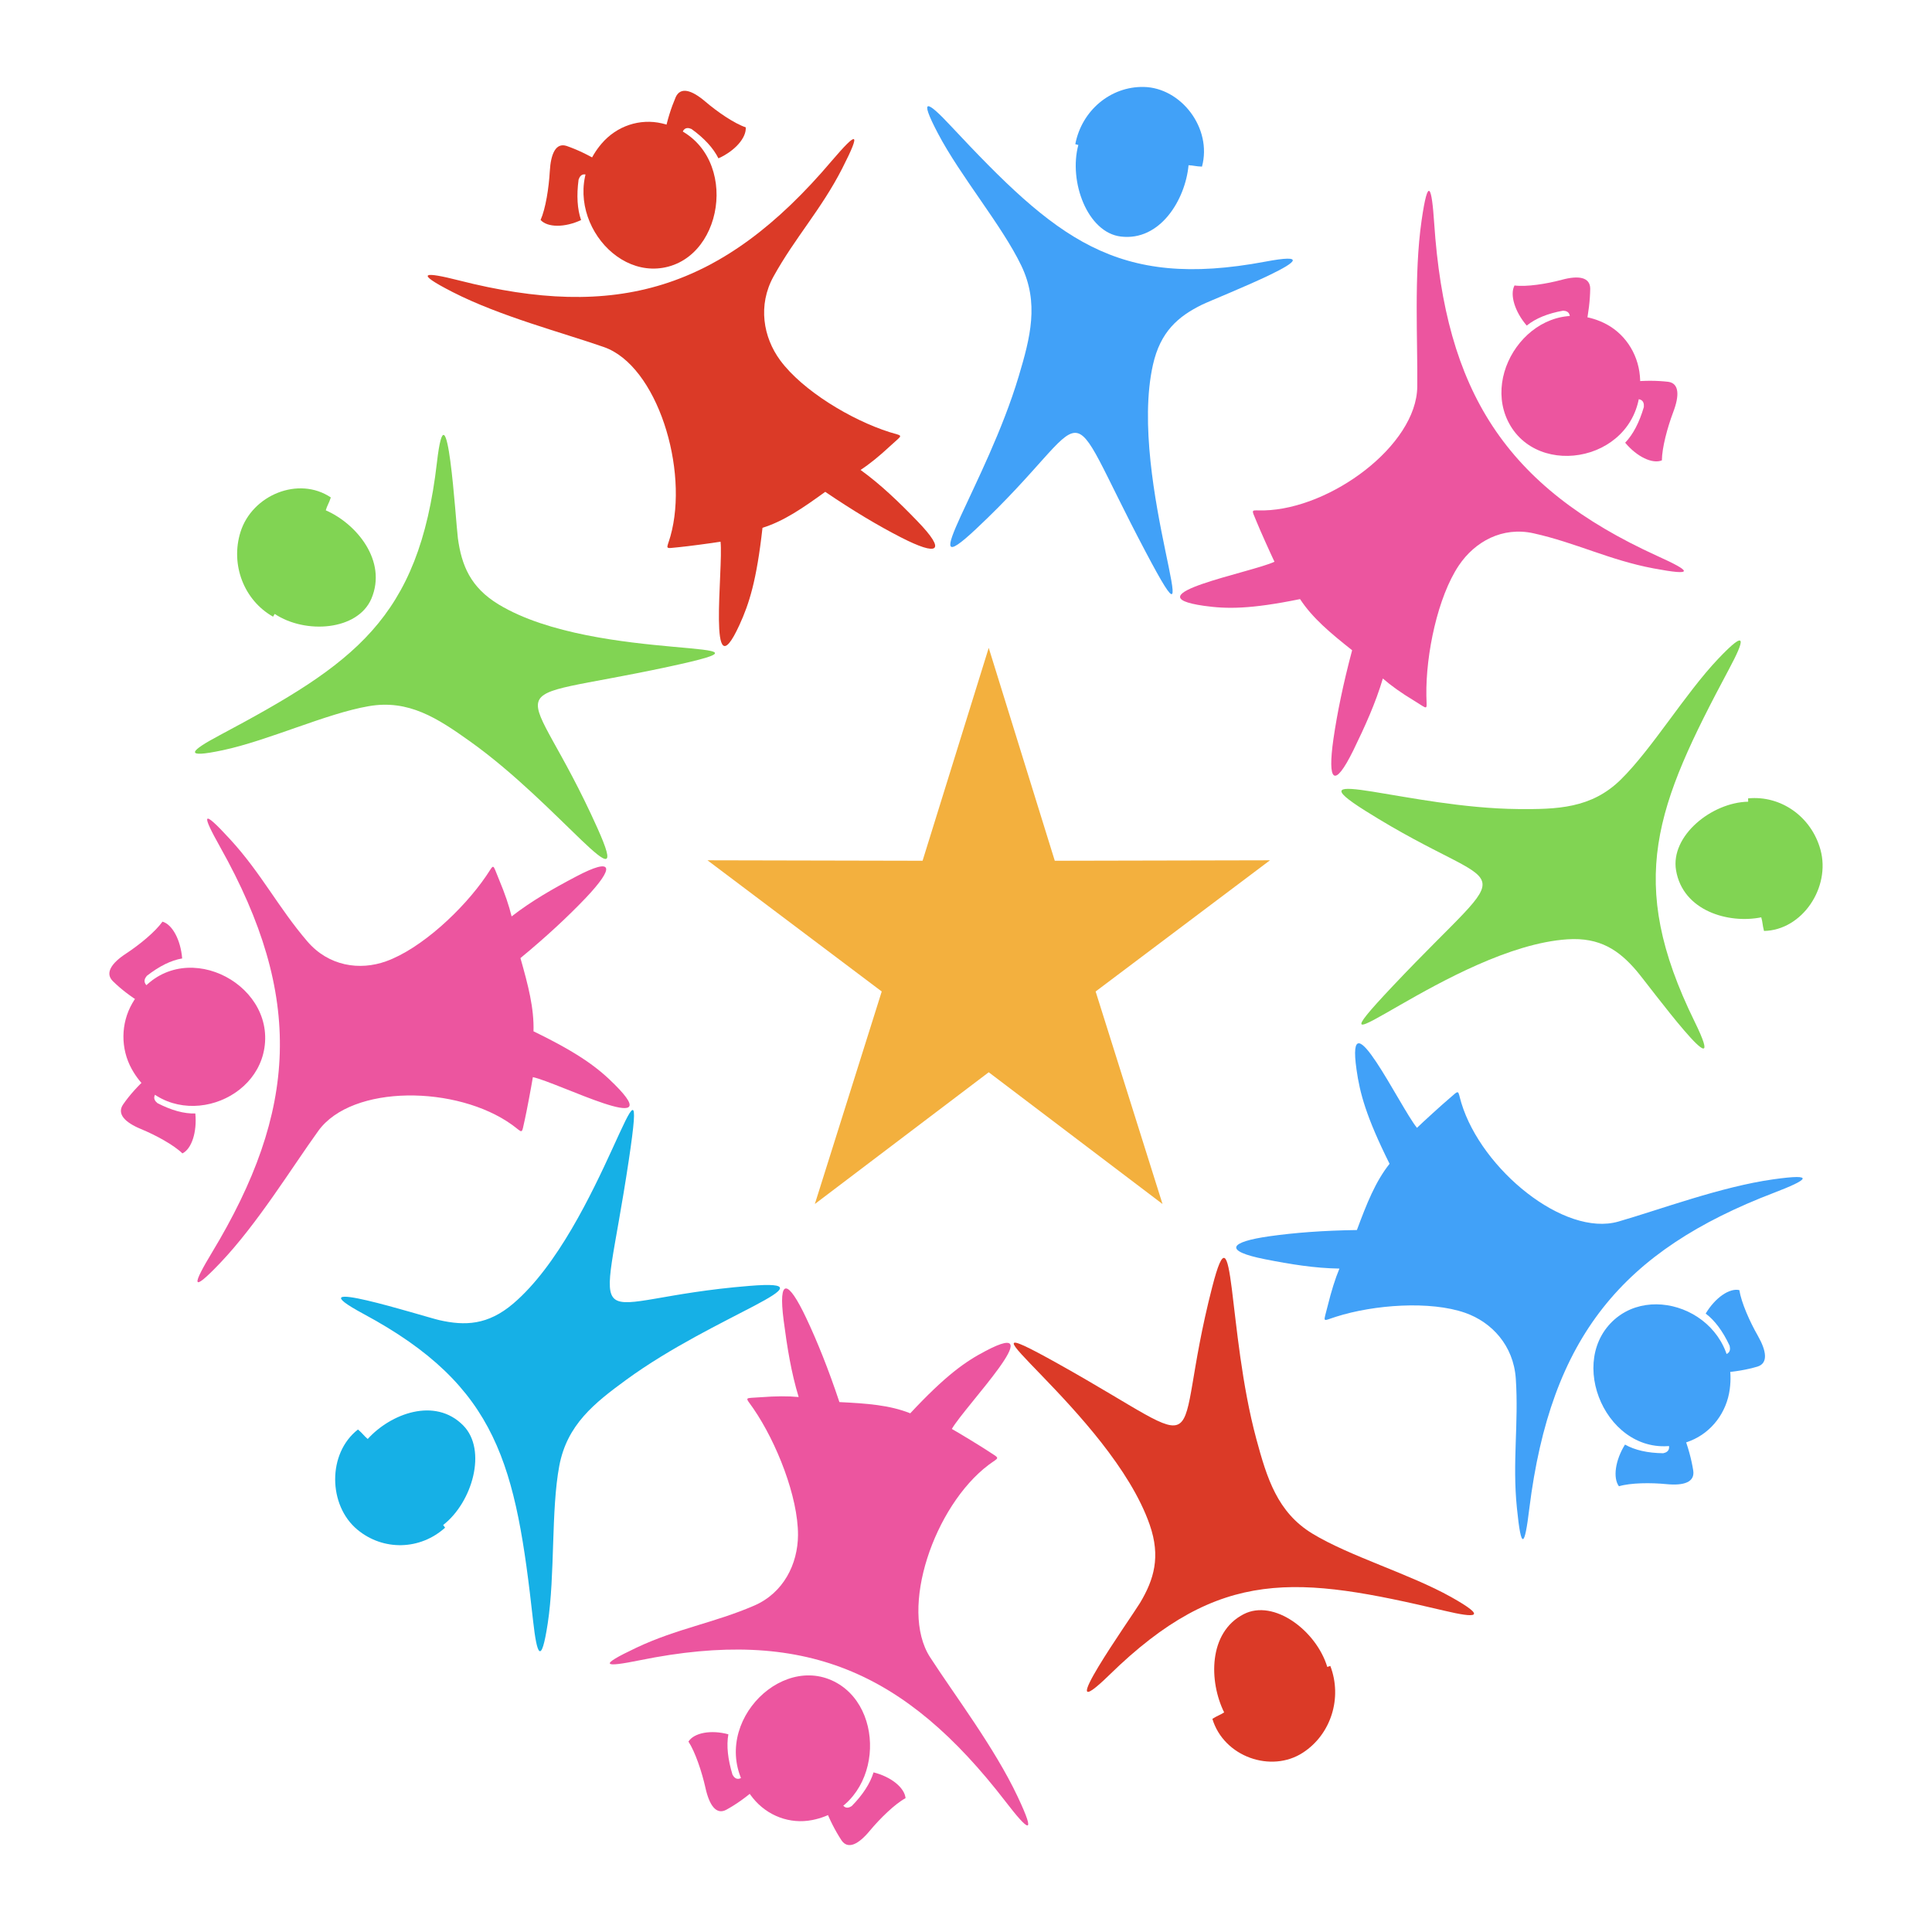 <svg xmlns="http://www.w3.org/2000/svg" xmlns:xlink="http://www.w3.org/1999/xlink" id="Target_Audience" viewBox="0 0 2100 2100" style="enable-background:new 0 0 2100 2100;"><style>.st0{fill-rule:evenodd;clip-rule:evenodd;fill:#DB3A27;} .st1{fill-rule:evenodd;clip-rule:evenodd;fill:#41A1F8;} .st2{fill-rule:evenodd;clip-rule:evenodd;fill:#EC559F;} .st3{fill-rule:evenodd;clip-rule:evenodd;fill:#81D453;} .st4{fill-rule:evenodd;clip-rule:evenodd;fill:#16B0E6;} .st5{fill-rule:evenodd;clip-rule:evenodd;fill:#F3B03E;}</style><path class="st0" d="M915.4 183.2c-22.8 44.6-51 74.7-74.6 117.3-17.3 31.3-11.2 66.1 7.2 91.1 24.3 33 77.3 64.9 118.9 78.1 15.5 4.9 15 1.8.7 15.1-11.7 10.9-22.4 19.6-32.2 26 22.1 16 41.6 34.8 61.7 55.6 32.4 33.5 22.7 38.5-18 17.6-24.4-12.5-51.6-28.7-82.1-49.4-24.6 17.8-45.1 31.9-68.2 39.1-6.4 57.3-14.4 82.4-25.1 105.7-35.2 76.6-17.3-62-20.5-90.6-9 1.5-37 5.2-44.7 5.9-17 1.6-14 3.1-9.8-11.7 20.5-72.6-14.4-185.7-72.4-205.8-45-15.7-112.8-33.4-164.2-59.7-43.6-22.3-29.9-22 6.8-12.7 170.4 43.4 285.5 11.4 405.3-130.1C930.9 143.5 937.2 140.5 915.4 183.2z"/><path class="st0" d="M654 156c16.4-19.1 41.4-27.5 65.5-21.9 82.8 19.3 73.2 138 7 155.7C661.9 307 601.9 216.8 654 156z"/><path class="st0" d="M722.5 144.3c7.6 8.8 13.5 10.9 17.8 6.4.9-9.9 4.6-13.4 11.3-10.5 13.9 10 23.7 20.7 29.3 31.9 17.9-8 30.5-22.3 29.7-33.7-12.5-4.2-30.9-16.8-44.2-28.2-14.5-12.3-26.6-16.1-31.9-4.7C729.5 117.2 725.4 130.1 722.5 144.3z"/><path class="st0" d="M651.5 175.7c1.1 11.7-1.4 17.7-7.5 18-7.6-6-12.7-5.5-15.1 1.5-2.3 17.4-1.4 32.1 2.7 44-17.8 8.3-36.4 8.2-44-.1 5.5-12.4 9-35 10-52.9 1.1-19.4 6.7-31.3 18.2-27.6C627.6 162.7 639.5 168.4 651.5 175.7z"/><path class="st1" d="M1253.2 396.5c-28.3 126 66.8 344.8-7.9 203.4-96.8-183.1-47.2-153.6-184.2-25.1-71.4 67.1 11.2-48.8 46.2-165.8 12.6-42.2 22.4-79.7 2.7-120.5-21-43.6-65.9-96.7-90.4-143.3-21.9-41.6-10.9-34.9 13.8-8.4 114.4 122.2 179.4 178.1 341.9 147.6 90.8-17.1-52.7 39-68.8 46.8C1280.5 344 1261.3 360.5 1253.2 396.5z"/><path class="st1" d="M1306.5 181.1c11.3-41.7-22.7-85.9-63.5-86.6-35.9-.6-67.2 25.6-74.2 62.2.0.0 1.1.3 3.3.9-10.7 39.8 9.9 95.1 46.1 99.5 42.8 5.3 70.2-40 73.7-77.5C1297.3 179.8 1299.6 180.9 1306.5 181.1z"/><path class="st2" d="M1797.2 617.8c-47.8-9-84-27.8-130.2-38.1-34-7.6-63.9 9-81.3 34.9-22.9 34.1-36 96.4-35.3 141.5.2 16.8 2.9 15.4-13.7 5.3-13.6-8.2-24.8-16.2-33.6-23.9-7.9 26.7-19.3 51.8-32.1 78.1-20.8 42.3-28.3 34.2-21.6-12.5 4.1-28.1 10.6-59.9 20.3-96.3-23.8-18.9-43-34.9-56.6-55.6-54.4 11.1-79.9 10.8-104.5 7.3-81-11.6 51.5-36.1 76.7-47.9-4.1-8.5-16-35-19-42.5-6.7-16.4-7.1-12.9 7.7-13.3 72.7-1.8 165.7-70.8 166.5-134.3.6-49.3-3.8-121.9 4.7-180.8 7.2-49.9 11.1-36.3 13.7 2.9 12.2 182 76.5 286.2 242.7 361.8C1838.3 621 1842.9 626.4 1797.2 617.8z"/><path class="st2" d="M1742.5 350.6c22.5 10.4 37.8 32.6 40 58.2 7.6 87.8-104.1 114.5-140.5 54.3C1606.6 404.5 1670.9 317.6 1742.5 350.6z"/><path class="st2" d="M1774.1 414.9c-5.7 10.2-5.9 16.7-.4 19.6 9.4-2.1 13.7.5 13.1 7.9-4.9 16.8-11.7 29.8-20.3 38.8 12.7 15.3 29.7 23.4 39.9 19.2.1-13.7 6-35.7 12.3-52.4 6.9-18.1 6.6-31.3-5.4-33C1801.1 413.6 1788 413.5 1774.1 414.9z"/><path class="st2" d="M1723.7 354.2c-10.4 4.6-16.7 4-18.8-2 3.2-9.4 1.2-14.2-5.9-14.5-16.7 3-29.9 8.4-39.5 16.2-13-15.1-18.6-33.6-13.3-43.6 13 1.7 34.8-1.7 51.5-6.2 18.1-4.9 30.7-2.9 30.8 9.7C1728.3 326.6 1726.7 340 1723.7 354.2z"/><path class="st3" d="M1703.6 1021c-124.2 8.2-298.3 165.9-189.7 50.8 140.8-149.1 127.8-91.3-30-190.6-82.3-51.8 48.2-2.9 166-1.8 42.6.4 79.9-.6 111.8-32 34.1-33.5 70-93.5 105.9-131.3 32-33.7 29-21 11.7 11.3-79.6 149.1-112.4 229.9-37.4 382.9 41.9 85.4-51.1-41.2-63-55C1759.9 1033 1739.1 1018.6 1703.6 1021z"/><path class="st3" d="M1917.4 1011.9c41.6-.8 72.6-47.3 61.4-88.2-9.8-35.9-42.9-59.4-78.7-55.9.0.0.0 1.2.1 3.6-39.8.8-84.7 37.2-78.4 74.6 7.5 44.2 57.1 58.3 92.6 51.1C1916 1002.4 1915.6 1005 1917.4 1011.9z"/><path class="st1" d="M1648.8 1639c-5.1-50.2 2.1-91.6-1.2-140.6-2.5-36-26.2-61.3-55-71.4-37.9-13.3-99-9-140.6 4.3-15.5 4.9-13.5 7.2-8.8-12.1 3.9-15.8 8.1-29.3 12.7-40.3-26.9-.4-53.3-4.7-81.1-10.2-44.9-8.9-39.5-18.7 5.5-25 27-3.8 58.2-6.2 94.6-6.7 10.8-29.1 20.2-52.7 35.5-72-25.5-51.2-32.3-76.8-35.9-102.3-12-84.1 47.7 41.4 65.7 63.2 6.7-6.5 27.9-25.8 33.9-30.8 13.2-11.3 9.9-10.8 14.4 4 22 72.1 111.7 145.6 170.6 128.7 45.8-13.2 111.5-37.9 168.3-45.9 48.1-6.8 36.6.9 1.1 14.5-164.7 63-242.9 156.3-266.2 343.4C1657.3 1681 1653.6 1687.1 1648.8 1639z"/><path class="st1" d="M1880.2 1509.8c-3.3 25.4-19.6 46.9-42.5 56.2-79 32.1-134.8-71.9-89.5-125C1792.5 1389.2 1890.8 1429.1 1880.2 1509.8z"/><path class="st1" d="M1829.7 1559.3c-11-2.9-17.1-1.2-18.2 5 4.6 8.8 3.4 13.9-3.7 15.3-17-.2-30.8-3.4-41.5-9.4-10.6 17-13.3 36.2-6.6 45.3 12.7-3.8 34.7-4 51.8-2.3 18.7 1.8 30.8-2.1 29-14.6C1838.5 1585.9 1834.9 1572.8 1829.7 1559.3z"/><path class="st1" d="M1871.7 1492c-7.2-9.1-8.3-15.5-3.4-19.3 9.6.6 13.5-2.7 11.7-10-7.4-15.8-16.1-27.5-26-34.9 10.3-17.2 25.8-28 36.6-25.5 2.1 13.5 11.3 34.3 20.1 49.6 9.5 16.7 11.3 29.8-.3 33.5C1898.5 1488.9 1885.6 1491.1 1871.7 1492z"/><path class="st0" d="M1249.7 1657.4c-42.2-121.7-236.5-251.5-99.8-175.2 177.1 98.9 120 102.2 167.7-83.2 24.8-96.6 16.2 47.3 48 165.2 11.5 42.6 22.9 79.6 60.8 102.7 40.5 24.7 105.9 43.8 150.9 69 40.1 22.5 27.4 23.1-7.2 14.9-160-37.8-243.7-48-364.1 69.6-67.3 65.7 23.8-62.6 33.2-78.2C1254.3 1716.9 1261.8 1692.2 1249.7 1657.4z"/><path class="st0" d="M1317.8 1868.3c12.4 41.3 64 59.3 98.5 36.7 30.4-19.8 43-59.4 29.7-94.2.0.0-1.1.4-3.3 1.1-11.9-39.4-58-74.2-90.8-57.4-38.7 19.8-37.9 73.3-21.3 106.8C1326.2 1864.2 1323.7 1864.6 1317.8 1868.3z"/><path class="st4" d="M557.8 1417c96.4-81.9 149.5-315.5 125.7-156.1-30.9 206.5-52.8 151.6 131.2 136.8 95.9-7.8-37.5 31.6-133.9 102-34.8 25.4-64.5 48.9-72.9 93.7-9 47.9-4.5 118.4-12.5 170.9-7.1 46.8-11.8 34.6-15.9-2.1-18.8-169.5-37.5-255-184.1-333.9-81.9-44.1 64.7 2.6 82 6.6C505.4 1441.3 530.3 1440.4 557.8 1417z"/><path class="st4" d="M389.1 1553.8c-33.4 25.9-32.5 82.5-.6 108.9 28.1 23.3 68.2 22.3 95.3-2.2.0.0-.7-.9-2.1-2.9 31.8-24.7 48-81.5 21.9-108.1-30.8-31.4-79.1-12.8-103.9 14.6C395.6 1560.7 394.4 1558.3 389.1 1553.8z"/><path class="st2" d="M250.5 912.7c33.5 36.5 52.1 73.9 83.6 110.6 23.1 26.9 56.8 31.9 85.5 21.6 37.8-13.5 83.6-55.8 108.8-92.7 9.4-13.7 6.4-14.3 14.1 4 6.3 15 10.8 28.3 13.6 39.9 21.5-16.7 44.9-30.1 70.2-43.4 40.8-21.5 42.2-10.3 10.4 23.3-19.2 20.1-42.5 41.9-71 65.4 8.5 29.9 14.9 54.5 14.2 79.6 50.3 24.4 70.7 40.2 88.5 58.1 58.9 58.9-62-2.5-89.2-8.3-1.5 9.4-6.9 38.1-8.7 45.9-3.9 17.3-1.6 14.8-13.8 6-59.8-43.1-174-44.3-210.7 6.5-28.5 39.5-66 100.8-106.3 143.2-34.1 35.9-29.5 22.5-9.4-10.8 93.3-154.4 100.5-278 9-440.9C219.2 884.8 218.5 877.7 250.5 912.7z"/><path class="st2" d="M143.2 1162c-12.3-22.2-12-49.6.6-71.5 43.7-75.6 149-28.7 144.3 42.2C283.6 1201.8 182.3 1232.6 143.2 1162z"/><path class="st2" d="M154.2 1090.7c10.4-4.7 14.2-9.9 11.5-15.6-8.8-4-10.8-8.8-6.1-14.4 13.6-10.6 26.4-16.9 38.4-18.9-1.6-20.2-10.8-37.1-21.4-40-7.8 11-25.1 25.2-39.6 34.7-15.9 10.4-23.1 21.2-14.4 29.9C131.6 1075.3 142.2 1083.3 154.2 1090.7z"/><path class="st2" d="M160.5 1170.7c11.1 2.6 15.7 7 14.1 13.1-7.9 5.6-9.1 10.7-3.4 15.3 15.2 7.8 28.9 11.6 41.1 11.2 2 20.1-4 38.5-14 43.4-9.6-9.3-29.1-19.9-45.1-26.5-17.4-7.2-26.4-16.4-19.4-26.7C141 1190.1 150 1180.2 160.5 1170.7z"/><path class="st3" d="M542 657c107.5 65.1 336.6 35 184.7 67.7-196.8 42.3-155.1 1.8-77.2 175.7 40.7 90.7-41.6-25.5-138.8-94.7-35.1-25-66.6-45.7-110-38.1-46.3 8-108.3 37.1-158.3 47.8-44.6 9.5-35.3.6-3.7-16.2 146-77.8 216.5-125.9 236.2-296.3 11-95.2 20.4 63.8 22.8 82.1C501.7 614.4 511.3 638.4 542 657z"/><path class="st3" d="M359.6 540.7c-35-23.5-85.6-2.7-98.2 37.6-11.1 35.5 3.8 74.2 35.4 92 0 0 .6-1 1.8-3 33.5 22.3 90.3 18.1 105.1-16.6 17.4-41-16.2-81.5-49.6-96C355.6 549.4 357.4 547.5 359.6 540.7z"/><path class="st2" d="M691.7 1791c44.2-20.9 84.3-26.9 127.9-45.7 32.1-13.8 47.6-45.3 47.8-76.8.1-41.5-23.2-100.5-48.4-137.3-9.4-13.7-10.8-11 8.3-12.5 15.6-1.2 29.3-1.3 40.8-.2-8.1-26.7-12.5-54-16.3-83.2-6.1-47.1 4.6-44.9 24.6-2.5 12 25.4 24.1 55.5 36 91.2 29.9 1.5 54.4 3.2 77 12.2 38.7-41.4 59.8-56.2 82-67.8 72.9-38.4-22.6 60.1-36.8 84.8 8 4.5 32.3 19.3 38.9 23.7 14.4 9.5 13 6.4.9 15.5-58.8 44.5-97.5 156.3-63.4 209 26.5 41 69.9 98 95.1 151.4 21.4 45.3 10.7 36.4-12.9 5.7-109.6-142.4-219.5-190.1-397.6-153.9C656.1 1812.6 649.4 1811 691.7 1791z"/><path class="st2" d="M882.9 1978.3c-24.2 4.8-49-4.5-64.7-24.1-54.3-67.8 22.9-155.7 85.7-127.8C965.2 1853.6 959.8 1963.2 882.9 1978.3z"/><path class="st2" d="M821.7 1944.1c-.8-11.7-4.3-17.2-10.4-16.4-6.5 7.3-11.6 7.7-15.1 1.3-5.1-16.8-6.7-31.4-4.5-43.9-18.9-5.1-37.2-1.7-43.4 7.9 7.4 11.3 14.6 32.9 18.5 50.3 4.2 19 11.7 29.6 22.5 23.9C800.3 1961.2 811.1 1953.5 821.7 1944.1z"/><path class="st2" d="M896.4 1964.2c6-10 11.5-13.1 16.6-9.5 2.5 9.6 6.8 12.4 12.8 8.4 12.1-12.3 20-24.6 23.7-36.6 19 4.7 33.7 16.6 34.8 28-11.7 6.4-27.7 22-39 35.6-12.2 14.7-23.6 20.5-30.6 10.3C907.7 1989.7 901.6 1977.7 896.4 1964.2z"/><polygon class="st5" points="1074.7,704.2 1146.5,935.6 1380.4,935.1 1190.9,1077.7 1263.6,1308.7 1074.7,1165.5 885.7,1308.7 958.4,1077.7 769,935.1 1002.8,935.6"/></svg>